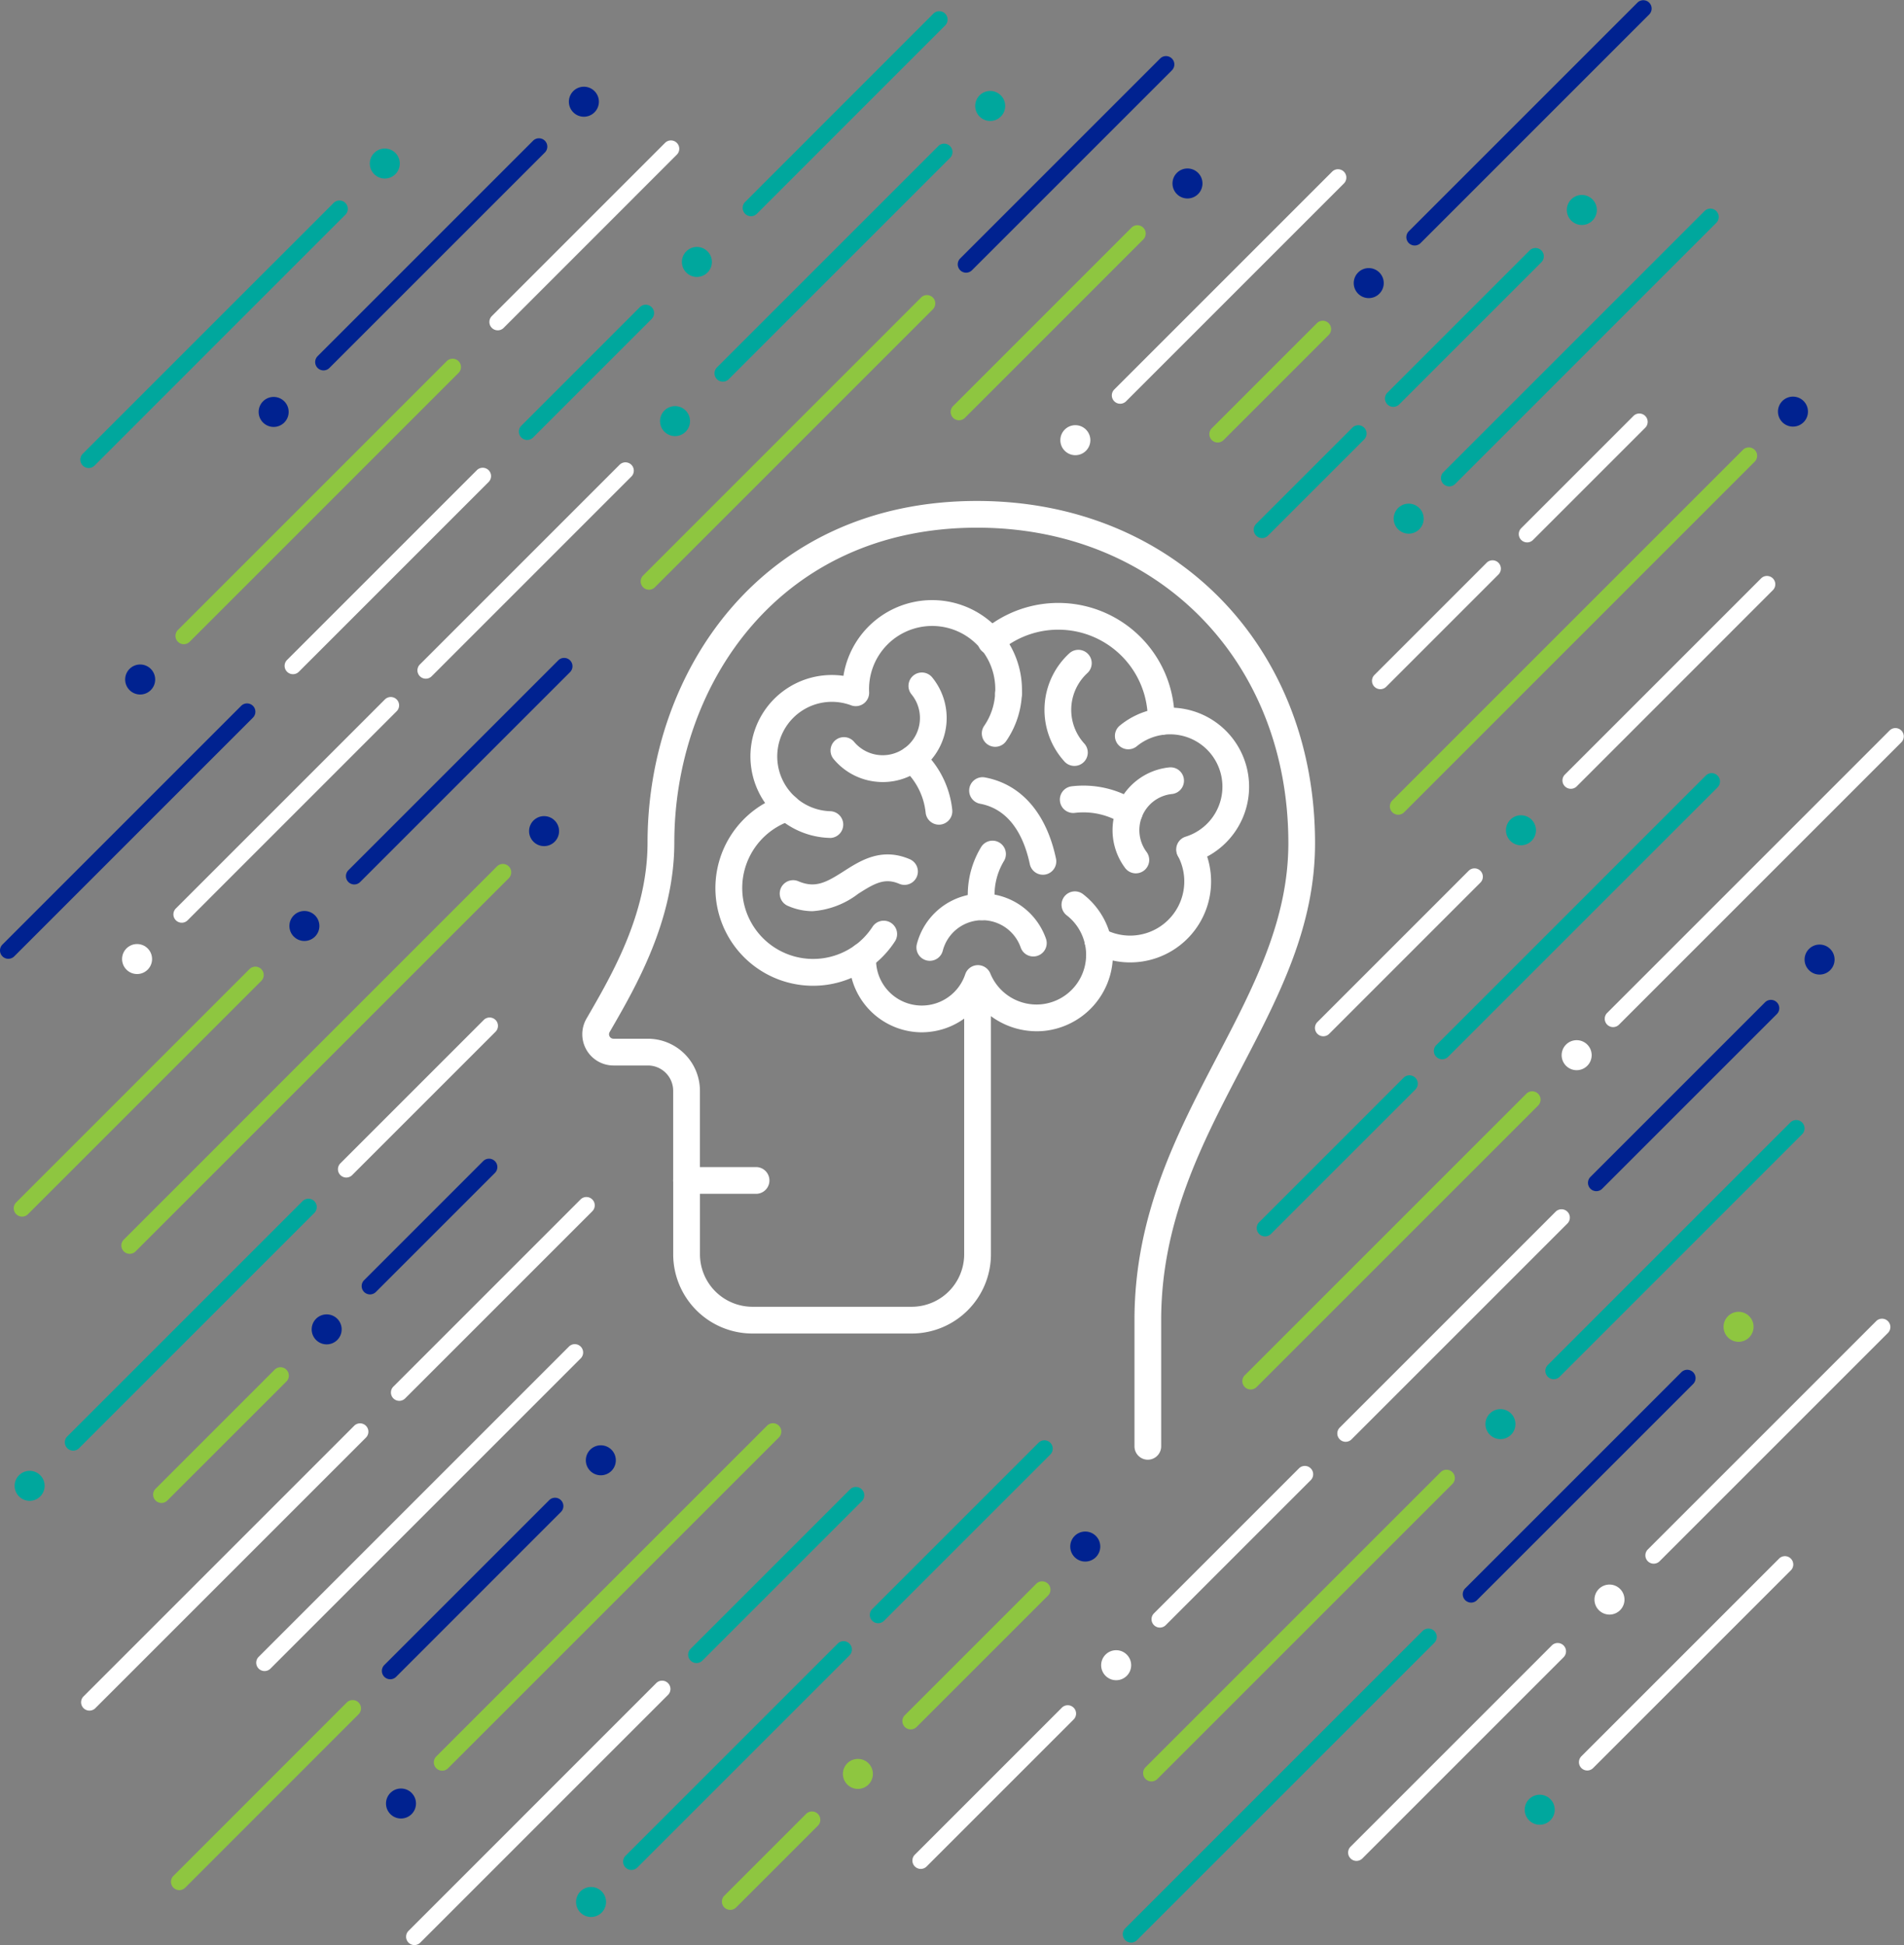 <svg xmlns="http://www.w3.org/2000/svg" width="184.018" height="188" viewBox="0 0 184.018 188">
  <rect x="0" y="0" width="184.018" height="188" fill="#808080" stroke="none"/>
  <g id="Icone_refletir" transform="translate(-47.418 -39.822)">
    <g id="BG" transform="translate(47.418 39.822)">
      <g id="Group_433" data-name="Group 433" transform="translate(14.8 132.125)">
        <path id="Path_591" data-name="Path 591" d="M84.957,380.9a.806.806,0,0,1-.57-1.375l11.527-11.527a.806.806,0,0,1,1.139,1.139L85.527,380.66A.8.8,0,0,1,84.957,380.9Z" transform="translate(-84.151 -367.757)" fill="#8ec640"/>
      </g>
      <g id="Group_434" data-name="Group 434" transform="translate(34.953 111.972)">
        <path id="Path_592" data-name="Path 592" d="M134.978,330.876a.806.806,0,0,1-.57-1.375l11.527-11.527a.806.806,0,0,1,1.139,1.139L135.548,330.64A.8.8,0,0,1,134.978,330.876Z" transform="translate(-134.172 -317.737)" fill="#002290"/>
      </g>
      <g id="Group_435" data-name="Group 435" transform="translate(1.33 93.432)">
        <path id="Path_593" data-name="Path 593" d="M51.524,295.881a.806.806,0,0,1-.57-1.376L73.5,271.958A.806.806,0,0,1,74.64,273.1L52.094,295.645A.8.8,0,0,1,51.524,295.881Z" transform="translate(-50.718 -271.722)" fill="#8ec640"/>
      </g>
      <g id="Group_436" data-name="Group 436" transform="translate(6.265 115.885)">
        <path id="Path_594" data-name="Path 594" d="M63.775,351.777a.806.806,0,0,1-.57-1.375L85.92,327.687a.806.806,0,1,1,1.139,1.139L64.345,351.541A.8.8,0,0,1,63.775,351.777Z" transform="translate(-62.969 -327.451)" fill="#00a79d"/>
      </g>
      <g id="Group_437" data-name="Group 437" transform="translate(32.663 98.324)">
        <path id="Path_595" data-name="Path 595" d="M129.294,299.353a.806.806,0,0,1-.57-1.376L142.6,284.1a.806.806,0,0,1,1.139,1.139l-13.879,13.879A.8.8,0,0,1,129.294,299.353Z" transform="translate(-128.488 -283.862)" fill="#fff"/>
      </g>
      <g id="Group_438" data-name="Group 438" transform="translate(11.707 83.506)">
        <path id="Path_596" data-name="Path 596" d="M113.374,247.086a.806.806,0,0,1,.57,1.375L77.852,284.554a.806.806,0,0,1-1.139-1.139L112.8,247.322A.8.8,0,0,1,113.374,247.086Z" transform="translate(-76.476 -247.086)" fill="#8ec640"/>
      </g>
      <g id="Group_439" data-name="Group 439" transform="translate(16.76 67.348)">
        <path id="Path_597" data-name="Path 597" d="M89.823,228.816a.806.806,0,0,1-.57-1.376l20.224-20.224a.806.806,0,0,1,1.139,1.139L90.393,228.58A.8.8,0,0,1,89.823,228.816Z" transform="translate(-89.017 -206.98)" fill="#fff"/>
      </g>
      <g id="Group_440" data-name="Group 440" transform="translate(151.009 55.647)">
        <path id="Path_598" data-name="Path 598" d="M423.029,198.532a.806.806,0,0,1-.57-1.376l18.981-18.981a.806.806,0,0,1,1.139,1.139L423.6,198.3A.8.8,0,0,1,423.029,198.532Z" transform="translate(-422.223 -177.939)" fill="#fff"/>
      </g>
      <g id="Group_441" data-name="Group 441" transform="translate(30.122 127.04)">
        <circle id="Ellipse_33" data-name="Ellipse 33" cx="1.45" cy="1.45" r="1.45" fill="#002290"/>
      </g>
      <g id="Group_442" data-name="Group 442" transform="translate(12.096 64.226)">
        <circle id="Ellipse_34" data-name="Ellipse 34" cx="1.451" cy="1.451" r="1.451" fill="#002290"/>
      </g>
      <g id="Group_443" data-name="Group 443" transform="translate(27.969 88.05)">
        <circle id="Ellipse_35" data-name="Ellipse 35" cx="1.45" cy="1.45" r="1.45" fill="#002290"/>
      </g>
      <g id="Group_444" data-name="Group 444" transform="translate(1.414 142.162)">
        <circle id="Ellipse_36" data-name="Ellipse 36" cx="1.45" cy="1.45" r="1.45" fill="#00a79d"/>
      </g>
      <g id="Group_445" data-name="Group 445" transform="translate(51.134 78.882)">
        <circle id="Ellipse_37" data-name="Ellipse 37" cx="1.45" cy="1.45" r="1.45" fill="#002290"/>
      </g>
      <g id="Group_446" data-name="Group 446" transform="translate(41.929 137.538)">
        <path id="Path_599" data-name="Path 599" d="M152.291,414.8a.806.806,0,0,1-.57-1.376l31.995-31.994a.806.806,0,0,1,1.139,1.139l-31.995,31.994A.8.8,0,0,1,152.291,414.8Z" transform="translate(-151.485 -381.193)" fill="#8ec640"/>
      </g>
      <g id="Group_447" data-name="Group 447" transform="translate(37.305 172.868)">
        <circle id="Ellipse_38" data-name="Ellipse 38" cx="1.45" cy="1.45" r="1.45" transform="translate(0)" fill="#002290"/>
      </g>
      <g id="Group_448" data-name="Group 448" transform="translate(35.74 14.358)">
        <circle id="Ellipse_39" data-name="Ellipse 39" cx="1.45" cy="1.45" r="1.45" transform="translate(0)" fill="#00a79d"/>
      </g>
      <g id="Group_449" data-name="Group 449" transform="translate(11.798 91.245)">
        <circle id="Ellipse_40" data-name="Ellipse 40" cx="1.45" cy="1.45" r="1.45" fill="#fff"/>
      </g>
      <g id="Group_450" data-name="Group 450" transform="translate(47.298 13.552)">
        <path id="Path_600" data-name="Path 600" d="M165.617,91.832a.806.806,0,0,1-.57-1.375L181.81,73.693a.806.806,0,0,1,1.139,1.139L166.187,91.6A.8.8,0,0,1,165.617,91.832Z" transform="translate(-164.811 -73.457)" fill="#fff"/>
      </g>
      <g id="Group_451" data-name="Group 451" transform="translate(145.548 78.799)">
        <circle id="Ellipse_41" data-name="Ellipse 41" cx="1.451" cy="1.451" r="1.451" fill="#00a79d"/>
      </g>
      <g id="Group_452" data-name="Group 452" transform="translate(33.434 63.568)">
        <path id="Path_601" data-name="Path 601" d="M131.208,219.517a.806.806,0,0,1-.57-1.376l20.306-20.306a.806.806,0,0,1,1.139,1.139l-20.306,20.306A.8.8,0,0,1,131.208,219.517Z" transform="translate(-130.402 -197.599)" fill="#002290"/>
      </g>
      <g id="Group_453" data-name="Group 453" transform="translate(134.328 43.226)">
        <path id="Path_602" data-name="Path 602" d="M381.628,182.628a.806.806,0,0,1-.57-1.376l33.907-33.908a.806.806,0,0,1,1.139,1.139L382.2,182.392A.8.8,0,0,1,381.628,182.628Z" transform="translate(-380.822 -147.109)" fill="#8ec640"/>
      </g>
      <g id="Group_454" data-name="Group 454" transform="translate(87.214 152.821)">
        <path id="Path_603" data-name="Path 603" d="M264.689,433.459a.805.805,0,0,1-.57-1.375l12.723-12.723a.806.806,0,0,1,1.139,1.139l-12.723,12.723A.8.8,0,0,1,264.689,433.459Z" transform="translate(-263.883 -419.125)" fill="#8ec640"/>
      </g>
      <g id="Group_455" data-name="Group 455" transform="translate(120.069 105.459)">
        <path id="Path_604" data-name="Path 604" d="M346.237,330.413a.806.806,0,0,1-.57-1.375L372.9,301.808a.806.806,0,0,1,1.139,1.139l-27.229,27.229A.8.8,0,0,1,346.237,330.413Z" transform="translate(-345.431 -301.572)" fill="#8ec640"/>
      </g>
      <g id="Group_456" data-name="Group 456" transform="translate(153.475 96.622)">
        <path id="Path_605" data-name="Path 605" d="M429.149,298.148a.806.806,0,0,1-.57-1.375l16.9-16.9a.806.806,0,0,1,1.139,1.139l-16.9,16.9A.8.8,0,0,1,429.149,298.148Z" transform="translate(-428.343 -279.639)" fill="#002290"/>
      </g>
      <g id="Group_457" data-name="Group 457" transform="translate(149.356 108.235)">
        <path id="Path_606" data-name="Path 606" d="M418.926,333.535a.806.806,0,0,1-.57-1.375l23.461-23.46a.806.806,0,0,1,1.139,1.139L419.5,333.3A.8.8,0,0,1,418.926,333.535Z" transform="translate(-418.12 -308.463)" fill="#00a79d"/>
      </g>
      <g id="Group_458" data-name="Group 458" transform="translate(159.022 127.436)">
        <path id="Path_607" data-name="Path 607" d="M442.918,379.82a.806.806,0,0,1-.57-1.375l22.089-22.089a.806.806,0,0,1,1.139,1.139l-22.089,22.089A.8.8,0,0,1,442.918,379.82Z" transform="translate(-442.112 -356.119)" fill="#fff"/>
      </g>
      <g id="Group_459" data-name="Group 459" transform="translate(155.096 70.351)">
        <path id="Path_608" data-name="Path 608" d="M433.173,243.356a.806.806,0,0,1-.57-1.376l27.311-27.311a.806.806,0,0,1,1.139,1.139L433.743,243.12A.8.8,0,0,1,433.173,243.356Z" transform="translate(-432.367 -214.433)" fill="#fff"/>
      </g>
      <g id="Group_460" data-name="Group 460" transform="translate(146.788 39.947)">
        <path id="Path_609" data-name="Path 609" d="M412.553,151.449a.806.806,0,0,1-.57-1.376l10.867-10.867a.806.806,0,0,1,1.139,1.139l-10.867,10.867A.8.8,0,0,1,412.553,151.449Z" transform="translate(-411.747 -138.97)" fill="#fff"/>
      </g>
      <g id="Group_461" data-name="Group 461" transform="translate(132.601 54.134)">
        <path id="Path_610" data-name="Path 610" d="M377.341,186.662a.806.806,0,0,1-.57-1.376l10.867-10.867a.806.806,0,0,1,1.139,1.139L377.91,186.426A.8.8,0,0,1,377.341,186.662Z" transform="translate(-376.535 -174.183)" fill="#fff"/>
      </g>
      <g id="Group_462" data-name="Group 462" transform="translate(152.602 150.364)">
        <path id="Path_611" data-name="Path 611" d="M426.983,433.79a.806.806,0,0,1-.57-1.375l19.151-19.151A.806.806,0,0,1,446.7,414.4l-19.151,19.151A.805.805,0,0,1,426.983,433.79Z" transform="translate(-426.177 -413.027)" fill="#fff"/>
      </g>
      <g id="Group_463" data-name="Group 463" transform="translate(108.514 157.387)">
        <path id="Path_612" data-name="Path 612" d="M317.557,460.827a.806.806,0,0,1-.57-1.375l28.758-28.758a.806.806,0,0,1,1.139,1.139l-28.758,28.758A.8.8,0,0,1,317.557,460.827Z" transform="translate(-316.751 -430.457)" fill="#00a79d"/>
      </g>
      <g id="Group_464" data-name="Group 464" transform="translate(111.292 141.666)">
        <path id="Path_613" data-name="Path 613" d="M324.452,407.086a.806.806,0,0,1-.57-1.375l14.035-14.035a.806.806,0,0,1,1.139,1.139L325.022,406.85A.8.8,0,0,1,324.452,407.086Z" transform="translate(-323.646 -391.439)" fill="#fff"/>
      </g>
      <g id="Group_465" data-name="Group 465" transform="translate(129.249 116.86)">
        <path id="Path_614" data-name="Path 614" d="M369.022,352.365a.806.806,0,0,1-.57-1.376l20.885-20.884a.806.806,0,0,1,1.139,1.139l-20.885,20.884A.8.8,0,0,1,369.022,352.365Z" transform="translate(-368.216 -329.869)" fill="#fff"/>
      </g>
      <g id="Group_466" data-name="Group 466" transform="translate(103.437 148.03)">
        <circle id="Ellipse_42" data-name="Ellipse 42" cx="1.451" cy="1.451" r="1.451" fill="#002290"/>
      </g>
      <g id="Group_467" data-name="Group 467" transform="translate(174.409 91.296)">
        <circle id="Ellipse_43" data-name="Ellipse 43" cx="1.45" cy="1.45" r="1.45" fill="#002290"/>
      </g>
      <g id="Group_468" data-name="Group 468" transform="translate(150.93 100.537)">
        <circle id="Ellipse_44" data-name="Ellipse 44" cx="1.451" cy="1.451" r="1.451" fill="#fff"/>
      </g>
      <g id="Group_469" data-name="Group 469" transform="translate(143.565 136.198)">
        <circle id="Ellipse_45" data-name="Ellipse 45" cx="1.45" cy="1.45" r="1.45" fill="#00a79d"/>
      </g>
      <g id="Group_470" data-name="Group 470" transform="translate(139.266 20.143)">
        <path id="Path_615" data-name="Path 615" d="M393.883,116.686a.806.806,0,0,1-.57-1.376L418.57,90.054a.806.806,0,0,1,1.139,1.139L394.453,116.45A.8.8,0,0,1,393.883,116.686Z" transform="translate(-393.077 -89.818)" fill="#00a79d"/>
      </g>
      <g id="Group_471" data-name="Group 471" transform="translate(134.696 48.68)">
        <circle id="Ellipse_46" data-name="Ellipse 46" cx="1.451" cy="1.451" r="1.451" fill="#00a79d"/>
      </g>
      <g id="Group_472" data-name="Group 472" transform="translate(166.578 126.791)">
        <circle id="Ellipse_47" data-name="Ellipse 47" cx="1.451" cy="1.451" r="1.451" fill="#8ec640"/>
      </g>
      <g id="Group_473" data-name="Group 473" transform="translate(154.102 153.155)">
        <circle id="Ellipse_48" data-name="Ellipse 48" cx="1.451" cy="1.451" r="1.451" fill="#fff"/>
      </g>
      <g id="Group_474" data-name="Group 474" transform="translate(88.187 164.834)">
        <path id="Path_616" data-name="Path 616" d="M267.1,464.746a.806.806,0,0,1-.57-1.376l14.192-14.193a.806.806,0,1,1,1.139,1.14l-14.192,14.192A.8.8,0,0,1,267.1,464.746Z" transform="translate(-266.298 -448.941)" fill="#fff"/>
      </g>
      <g id="Group_475" data-name="Group 475" transform="translate(106.424 159.499)">
        <circle id="Ellipse_49" data-name="Ellipse 49" cx="1.451" cy="1.451" r="1.451" fill="#fff"/>
      </g>
      <g id="Group_476" data-name="Group 476" transform="translate(7.839 137.559)">
        <path id="Path_617" data-name="Path 617" d="M67.681,409.025a.805.805,0,0,1-.57-1.375l26.168-26.168a.806.806,0,0,1,1.139,1.14L68.251,408.789A.8.8,0,0,1,67.681,409.025Z" transform="translate(-66.875 -381.246)" fill="#fff"/>
      </g>
      <g id="Group_477" data-name="Group 477" transform="translate(37.782 115.675)">
        <path id="Path_618" data-name="Path 618" d="M142,346.65a.806.806,0,0,1-.57-1.375l18.11-18.11a.806.806,0,0,1,1.139,1.139l-18.11,18.11A.8.8,0,0,1,142,346.65Z" transform="translate(-141.194 -326.928)" fill="#fff"/>
      </g>
      <g id="Group_478" data-name="Group 478" transform="translate(147.36 173.467)">
        <circle id="Ellipse_50" data-name="Ellipse 50" cx="1.451" cy="1.451" r="1.451" fill="#00a79d"/>
      </g>
      <g id="Group_479" data-name="Group 479" transform="translate(16.524 164.341)">
        <path id="Path_619" data-name="Path 619" d="M89.237,466.067a.806.806,0,0,1-.57-1.375L105.4,447.955a.806.806,0,1,1,1.139,1.139L89.807,465.831A.8.8,0,0,1,89.237,466.067Z" transform="translate(-88.431 -447.719)" fill="#8ec640"/>
      </g>
      <g id="Group_480" data-name="Group 480" transform="translate(56.619 139.694)">
        <circle id="Ellipse_51" data-name="Ellipse 51" cx="1.45" cy="1.45" r="1.45" fill="#002290"/>
      </g>
      <g id="Group_481" data-name="Group 481" transform="translate(36.907 144.741)">
        <path id="Path_620" data-name="Path 620" d="M139.827,416.636a.806.806,0,0,1-.57-1.375l15.954-15.954a.806.806,0,0,1,1.139,1.139L140.4,416.4A.8.8,0,0,1,139.827,416.636Z" transform="translate(-139.021 -399.07)" fill="#002290"/>
      </g>
      <g id="Group_482" data-name="Group 482" transform="translate(81.463 170.005)">
        <circle id="Ellipse_52" data-name="Ellipse 52" cx="1.451" cy="1.451" r="1.451" fill="#8ec640"/>
      </g>
      <g id="Group_483" data-name="Group 483" transform="translate(69.769 175.064)">
        <path id="Path_621" data-name="Path 621" d="M221.392,483.868a.806.806,0,0,1-.57-1.375l7.924-7.924a.806.806,0,0,1,1.139,1.139l-7.924,7.924A.8.8,0,0,1,221.392,483.868Z" transform="translate(-220.586 -474.332)" fill="#8ec640"/>
      </g>
      <g id="Group_484" data-name="Group 484" transform="translate(171.837 38.335)">
        <circle id="Ellipse_53" data-name="Ellipse 53" cx="1.45" cy="1.45" r="1.45" fill="#002290"/>
      </g>
      <g id="Group_485" data-name="Group 485" transform="translate(141.373 132.375)">
        <path id="Path_622" data-name="Path 622" d="M399.114,390.9a.806.806,0,0,1-.57-1.376l20.911-20.911a.806.806,0,0,1,1.139,1.139l-20.911,20.911A.8.8,0,0,1,399.114,390.9Z" transform="translate(-398.308 -368.377)" fill="#002290"/>
      </g>
      <g id="Group_486" data-name="Group 486" transform="translate(110.481 142.032)">
        <path id="Path_623" data-name="Path 623" d="M322.44,422.5a.806.806,0,0,1-.57-1.376l28.538-28.538a.806.806,0,0,1,1.139,1.139L323.01,422.261A.8.8,0,0,1,322.44,422.5Z" transform="translate(-321.634 -392.347)" fill="#8ec640"/>
      </g>
      <g id="Group_487" data-name="Group 487" transform="translate(60.222 158.606)">
        <path id="Path_624" data-name="Path 624" d="M197.695,455.618a.806.806,0,0,1-.57-1.376l20.522-20.522a.806.806,0,0,1,1.139,1.139l-20.522,20.522A.8.8,0,0,1,197.695,455.618Z" transform="translate(-196.889 -433.484)" fill="#00a79d"/>
      </g>
      <g id="Group_488" data-name="Group 488" transform="translate(84.066 139.193)">
        <path id="Path_625" data-name="Path 625" d="M256.878,403a.806.806,0,0,1-.57-1.375l16.09-16.09a.806.806,0,0,1,1.139,1.139l-16.09,16.09A.8.8,0,0,1,256.878,403Z" transform="translate(-256.072 -385.301)" fill="#00a79d"/>
      </g>
      <g id="Group_489" data-name="Group 489" transform="translate(55.674 182.386)">
        <circle id="Ellipse_54" data-name="Ellipse 54" cx="1.45" cy="1.45" r="1.45" fill="#00a79d"/>
      </g>
      <g id="Group_490" data-name="Group 490" transform="translate(138.578 74.705)">
        <path id="Path_626" data-name="Path 626" d="M392.176,252.92a.806.806,0,0,1-.57-1.375l26.066-26.067a.806.806,0,0,1,1.139,1.139l-26.066,26.067A.8.8,0,0,1,392.176,252.92Z" transform="translate(-391.37 -225.241)" fill="#00a79d"/>
      </g>
      <g id="Group_491" data-name="Group 491" transform="translate(121.458 103.912)">
        <path id="Path_627" data-name="Path 627" d="M349.685,313.325a.806.806,0,0,1-.57-1.375l13.979-13.98a.806.806,0,0,1,1.139,1.139l-13.979,13.98A.8.8,0,0,1,349.685,313.325Z" transform="translate(-348.879 -297.733)" fill="#00a79d"/>
      </g>
      <g id="Group_492" data-name="Group 492" transform="translate(61.921 28.504)">
        <path id="Path_628" data-name="Path 628" d="M201.912,139.064a.806.806,0,0,1-.57-1.376L228.226,110.8a.806.806,0,0,1,1.139,1.139l-26.884,26.884A.8.8,0,0,1,201.912,139.064Z" transform="translate(-201.106 -110.568)" fill="#8ec640"/>
      </g>
      <g id="Group_493" data-name="Group 493" transform="translate(16.958 34.649)">
        <path id="Path_629" data-name="Path 629" d="M90.314,153.438a.806.806,0,0,1-.57-1.375l26.005-26.005a.806.806,0,0,1,1.139,1.139L90.884,153.2A.8.8,0,0,1,90.314,153.438Z" transform="translate(-89.508 -125.821)" fill="#8ec640"/>
      </g>
      <g id="Group_494" data-name="Group 494" transform="translate(69.055 13.864)">
        <path id="Path_630" data-name="Path 630" d="M219.62,97.257a.806.806,0,0,1-.57-1.375l21.412-21.412a.806.806,0,0,1,1.139,1.139L220.19,97.021A.8.8,0,0,1,219.62,97.257Z" transform="translate(-218.814 -74.233)" fill="#00a79d"/>
      </g>
      <g id="Group_495" data-name="Group 495" transform="translate(107.455 16.334)">
        <path id="Path_631" data-name="Path 631" d="M314.928,103.051a.806.806,0,0,1-.57-1.375L335.435,80.6a.806.806,0,0,1,1.139,1.139L315.5,102.815A.8.8,0,0,1,314.928,103.051Z" transform="translate(-314.122 -80.362)" fill="#fff"/>
      </g>
      <g id="Group_496" data-name="Group 496" transform="translate(116.882 30.977)">
        <path id="Path_632" data-name="Path 632" d="M338.327,128.5a.806.806,0,0,1-.57-1.376l10.179-10.178a.806.806,0,0,1,1.139,1.139L338.9,128.261A.8.8,0,0,1,338.327,128.5Z" transform="translate(-337.521 -116.707)" fill="#8ec640"/>
      </g>
      <g id="Group_497" data-name="Group 497" transform="translate(135.92 0)">
        <path id="Path_633" data-name="Path 633" d="M385.578,63.551a.806.806,0,0,1-.57-1.375l22.118-22.118a.806.806,0,0,1,1.139,1.139L386.148,63.315A.8.8,0,0,1,385.578,63.551Z" transform="translate(-384.772 -39.822)" fill="#002290"/>
      </g>
      <g id="Group_498" data-name="Group 498" transform="translate(130.835 25.912)">
        <circle id="Ellipse_55" data-name="Ellipse 55" cx="1.451" cy="1.451" r="1.451" fill="#002290"/>
      </g>
      <g id="Group_499" data-name="Group 499" transform="translate(113.318 16.284)">
        <circle id="Ellipse_56" data-name="Ellipse 56" cx="1.45" cy="1.45" r="1.45" fill="#002290"/>
      </g>
      <g id="Group_500" data-name="Group 500" transform="translate(63.79 39.253)">
        <circle id="Ellipse_57" data-name="Ellipse 57" cx="1.45" cy="1.45" r="1.45" fill="#00a79d"/>
      </g>
      <g id="Group_501" data-name="Group 501" transform="translate(94.251 8.792)">
        <circle id="Ellipse_58" data-name="Ellipse 58" cx="1.45" cy="1.45" r="1.45" fill="#00a79d"/>
      </g>
      <g id="Group_502" data-name="Group 502" transform="translate(102.48 41.095)">
        <circle id="Ellipse_59" data-name="Ellipse 59" cx="1.451" cy="1.451" r="1.451" fill="#fff"/>
      </g>
      <g id="Group_503" data-name="Group 503" transform="translate(71.777 1.066)">
        <path id="Path_634" data-name="Path 634" d="M226.376,62.3a.806.806,0,0,1-.57-1.375L244.023,42.7a.806.806,0,0,1,1.139,1.139L226.946,62.061A.8.8,0,0,1,226.376,62.3Z" transform="translate(-225.57 -42.468)" fill="#00a79d"/>
      </g>
      <g id="Group_504" data-name="Group 504" transform="translate(65.903 23.868)">
        <circle id="Ellipse_60" data-name="Ellipse 60" cx="1.45" cy="1.45" r="1.45" fill="#00a79d"/>
      </g>
      <g id="Group_505" data-name="Group 505" transform="translate(91.881 21.749)">
        <path id="Path_635" data-name="Path 635" d="M276.273,112.676a.806.806,0,0,1-.57-1.376l17.261-17.261a.806.806,0,0,1,1.139,1.139L276.843,112.44A.8.8,0,0,1,276.273,112.676Z" transform="translate(-275.467 -93.803)" fill="#8ec640"/>
      </g>
      <g id="Group_506" data-name="Group 506" transform="translate(0 67.967)">
        <path id="Path_636" data-name="Path 636" d="M48.224,233.222a.806.806,0,0,1-.57-1.376l23.093-23.093a.806.806,0,0,1,1.139,1.139L48.794,232.986A.8.8,0,0,1,48.224,233.222Z" transform="translate(-47.418 -208.517)" fill="#002290"/>
      </g>
      <g id="Group_507" data-name="Group 507" transform="translate(24.997 38.364)">
        <circle id="Ellipse_61" data-name="Ellipse 61" cx="1.451" cy="1.451" r="1.451" fill="#002290"/>
      </g>
      <g id="Group_508" data-name="Group 508" transform="translate(54.98 8.381)">
        <circle id="Ellipse_62" data-name="Ellipse 62" cx="1.451" cy="1.451" r="1.451" fill="#002290"/>
      </g>
      <g id="Group_509" data-name="Group 509" transform="translate(30.462 13.344)">
        <path id="Path_637" data-name="Path 637" d="M123.831,95.4a.806.806,0,0,1-.57-1.376l20.845-20.845a.806.806,0,0,1,1.139,1.139L124.4,95.163A.8.8,0,0,1,123.831,95.4Z" transform="translate(-123.025 -72.943)" fill="#002290"/>
      </g>
      <g id="Group_510" data-name="Group 510" transform="translate(50.148 29.431)">
        <path id="Path_638" data-name="Path 638" d="M172.692,125.964a.806.806,0,0,1-.57-1.375L183.6,113.107a.806.806,0,0,1,1.139,1.139l-11.481,11.481A.8.8,0,0,1,172.692,125.964Z" transform="translate(-171.886 -112.871)" fill="#00a79d"/>
      </g>
      <g id="Group_511" data-name="Group 511" transform="translate(121.171 41.078)">
        <path id="Path_639" data-name="Path 639" d="M348.971,152.708a.806.806,0,0,1-.57-1.376l9.318-9.317a.806.806,0,0,1,1.139,1.139l-9.318,9.317A.8.8,0,0,1,348.971,152.708Z" transform="translate(-348.165 -141.779)" fill="#00a79d"/>
      </g>
      <g id="Group_512" data-name="Group 512" transform="translate(151.431 18.845)">
        <circle id="Ellipse_63" data-name="Ellipse 63" cx="1.451" cy="1.451" r="1.451" fill="#00a79d"/>
      </g>
      <g id="Group_513" data-name="Group 513" transform="translate(133.854 23.994)">
        <path id="Path_640" data-name="Path 640" d="M380.45,114.707a.806.806,0,0,1-.57-1.375L393.6,99.612a.806.806,0,1,1,1.139,1.139L381.02,114.471A.805.805,0,0,1,380.45,114.707Z" transform="translate(-379.644 -99.376)" fill="#00a79d"/>
      </g>
      <g id="Group_514" data-name="Group 514" transform="translate(27.508 45.19)">
        <path id="Path_641" data-name="Path 641" d="M116.5,171.958a.806.806,0,0,1-.57-1.376l18.363-18.363a.806.806,0,0,1,1.139,1.139L117.07,171.722A.8.8,0,0,1,116.5,171.958Z" transform="translate(-115.694 -151.984)" fill="#fff"/>
      </g>
      <g id="Group_515" data-name="Group 515" transform="translate(66.508 143.701)">
        <path id="Path_642" data-name="Path 642" d="M213.3,413.528a.805.805,0,0,1-.57-1.375l15.429-15.429a.806.806,0,0,1,1.139,1.139l-15.429,15.429A.8.8,0,0,1,213.3,413.528Z" transform="translate(-212.491 -396.488)" fill="#00a79d"/>
      </g>
      <g id="Group_516" data-name="Group 516" transform="translate(24.763 129.896)">
        <path id="Path_643" data-name="Path 643" d="M109.687,393.843a.806.806,0,0,1-.57-1.375l30.007-30.007a.806.806,0,0,1,1.139,1.139l-30.007,30.007A.8.8,0,0,1,109.687,393.843Z" transform="translate(-108.881 -362.224)" fill="#fff"/>
      </g>
      <g id="Group_517" data-name="Group 517" transform="translate(39.248 162.427)">
        <path id="Path_644" data-name="Path 644" d="M145.639,468.541a.806.806,0,0,1-.57-1.375L169.03,443.2a.806.806,0,0,1,1.139,1.139L146.209,468.3A.8.8,0,0,1,145.639,468.541Z" transform="translate(-144.833 -442.968)" fill="#fff"/>
      </g>
      <g id="Group_518" data-name="Group 518" transform="translate(127.089 83.91)">
        <path id="Path_645" data-name="Path 645" d="M363.661,264.337a.806.806,0,0,1-.57-1.376l14.637-14.638a.806.806,0,0,1,1.139,1.139L364.231,264.1A.8.8,0,0,1,363.661,264.337Z" transform="translate(-362.855 -248.087)" fill="#fff"/>
      </g>
      <g id="Group_519" data-name="Group 519" transform="translate(7.764 19.342)">
        <path id="Path_646" data-name="Path 646" d="M67.495,113.721a.806.806,0,0,1-.57-1.376L91.206,88.065A.806.806,0,0,1,92.345,89.2L68.065,113.485A.8.8,0,0,1,67.495,113.721Z" transform="translate(-66.689 -87.829)" fill="#00a79d"/>
      </g>
      <g id="Group_520" data-name="Group 520" transform="translate(130.294 158.783)">
        <path id="Path_647" data-name="Path 647" d="M371.614,455.006a.806.806,0,0,1-.57-1.376l19.47-19.47a.806.806,0,0,1,1.139,1.139l-19.47,19.471A.8.8,0,0,1,371.614,455.006Z" transform="translate(-370.808 -433.924)" fill="#fff"/>
      </g>
      <g id="Group_521" data-name="Group 521" transform="translate(92.564 5.399)">
        <path id="Path_648" data-name="Path 648" d="M277.969,74.18a.806.806,0,0,1-.57-1.375l19.345-19.345a.806.806,0,0,1,1.139,1.139L278.539,73.943A.8.8,0,0,1,277.969,74.18Z" transform="translate(-277.163 -53.223)" fill="#002290"/>
      </g>
      <g id="Group_522" data-name="Group 522" transform="translate(40.345 44.665)">
        <path id="Path_649" data-name="Path 649" d="M148.36,171.615a.806.806,0,0,1-.57-1.376l19.322-19.322a.806.806,0,0,1,1.139,1.139L148.93,171.379A.8.8,0,0,1,148.36,171.615Z" transform="translate(-147.554 -150.681)" fill="#fff"/>
      </g>
    </g>
    <g id="ICON" transform="translate(103.701 88.242)">
      <g id="Group_561" data-name="Group 561">
        <g id="Group_524" data-name="Group 524" transform="translate(8.783 45.795)">
          <g id="Group_523" data-name="Group 523">
            <path id="Path_650" data-name="Path 650" d="M231.964,308.341h-15.4a7.663,7.663,0,0,1-7.654-7.655v-7.14a1.293,1.293,0,1,1,2.586,0v7.14a5.074,5.074,0,0,0,5.068,5.068h15.4a5.074,5.074,0,0,0,5.068-5.068V274.958a1.293,1.293,0,1,1,2.586,0v25.728A7.662,7.662,0,0,1,231.964,308.341Z" transform="translate(-208.912 -273.665)" fill="#fff"/>
          </g>
        </g>
        <g id="Group_526" data-name="Group 526">
          <g id="Group_525" data-name="Group 525">
            <path id="Path_651" data-name="Path 651" d="M241.767,252.668a1.293,1.293,0,0,1-1.293-1.292v-12.2c0-10.153,4.077-17.964,8.019-25.517,3.525-6.753,6.853-13.131,6.853-20.591,0-17.664-12.653-30.484-30.087-30.484C206.053,162.587,196,177.9,196,193.024c0,7.506-3.708,13.914-6.161,18.155l-.089.153a.431.431,0,0,0,.371.647h3.328a5.033,5.033,0,0,1,5.027,5.027v7.378H203.9a1.293,1.293,0,0,1,0,2.586h-6.717a1.294,1.294,0,0,1-1.293-1.293v-8.671a2.444,2.444,0,0,0-2.441-2.441h-3.328a3.018,3.018,0,0,1-2.61-4.527l.089-.154c2.453-4.241,5.813-10.048,5.813-16.86,0-16.411,10.936-33.023,31.84-33.023,18.931,0,32.673,13.908,32.673,33.07,0,8.095-3.471,14.746-7.147,21.787-3.8,7.278-7.725,14.8-7.725,24.321v12.2A1.293,1.293,0,0,1,241.767,252.668Z" transform="translate(-187.112 -160.001)" fill="#fff"/>
          </g>
        </g>
        <g id="Group_528" data-name="Group 528" transform="translate(12.884 9.589)">
          <g id="Group_527" data-name="Group 527">
            <path id="Path_652" data-name="Path 652" d="M239.015,225.569a7.038,7.038,0,0,1-6.79-5.263,9.44,9.44,0,0,1-8.355-16.9,7.865,7.865,0,0,1,7.569-12.292,8.681,8.681,0,0,1,17.209.473,8.989,8.989,0,0,1,.039,1.285,1.293,1.293,0,1,1-2.584-.11,6.1,6.1,0,1,0-12.181-.06,1.294,1.294,0,0,1-1.75,1.259,5.28,5.28,0,0,0-5.311,8.933,1.292,1.292,0,0,1-.453,2.206,6.854,6.854,0,1,0,6.138,12.064,1.293,1.293,0,0,1,2.054,1.122,4.23,4.23,0,0,0,.011.717,4.425,4.425,0,0,0,8.6.954,1.293,1.293,0,0,1,2.423-.076,4.827,4.827,0,0,0,4.956,2.977,4.807,4.807,0,0,0,4.277-5.287,5.1,5.1,0,0,0-.093-.56,1.293,1.293,0,0,1,1.879-1.42,5.237,5.237,0,0,0,7.131-7.035,1.293,1.293,0,0,1,2.292-1.2,7.823,7.823,0,0,1-8.615,11.273,7.4,7.4,0,0,1-6.6,6.8,7.446,7.446,0,0,1-6.355-2.519,7.015,7.015,0,0,1-4.755,2.616A7.24,7.24,0,0,1,239.015,225.569Z" transform="translate(-219.089 -183.8)" fill="#fff"/>
          </g>
        </g>
        <g id="Group_535" data-name="Group 535" transform="translate(25.806 17.315)">
          <g id="Group_530" data-name="Group 530" transform="translate(12.803)">
            <g id="Group_529" data-name="Group 529">
              <path id="Path_653" data-name="Path 653" d="M284.233,209.424a1.293,1.293,0,0,1-1.066-2.025,6.069,6.069,0,0,0,1.063-3.185,1.294,1.294,0,0,1,1.291-1.239h.055a1.294,1.294,0,0,1,1.238,1.346,8.669,8.669,0,0,1-1.514,4.54A1.292,1.292,0,0,1,284.233,209.424Z" transform="translate(-282.941 -202.976)" fill="#fff"/>
            </g>
          </g>
          <g id="Group_532" data-name="Group 532" transform="translate(0 23.268)">
            <g id="Group_531" data-name="Group 531">
              <path id="Path_654" data-name="Path 654" d="M252.458,265.443a1.293,1.293,0,0,1-.763-2.338,6.839,6.839,0,0,0,1.7-1.793,1.293,1.293,0,1,1,2.165,1.414,9.429,9.429,0,0,1-2.344,2.468A1.291,1.291,0,0,1,252.458,265.443Z" transform="translate(-251.164 -260.727)" fill="#fff"/>
            </g>
          </g>
          <g id="Group_534" data-name="Group 534" transform="translate(20.535 20.442)">
            <g id="Group_533" data-name="Group 533">
              <path id="Path_655" data-name="Path 655" d="M305.621,259.767a1.293,1.293,0,0,1-1.261-1.009,4.832,4.832,0,0,0-1.731-2.733,1.293,1.293,0,1,1,1.594-2.035,7.422,7.422,0,0,1,2.66,4.2,1.293,1.293,0,0,1-.979,1.546A1.327,1.327,0,0,1,305.621,259.767Z" transform="translate(-302.133 -253.713)" fill="#fff"/>
            </g>
          </g>
        </g>
        <g id="Group_538" data-name="Group 538" transform="translate(18.377 28.248)">
          <g id="Group_537" data-name="Group 537">
            <g id="Group_536" data-name="Group 536">
              <path id="Path_656" data-name="Path 656" d="M238.283,234.432h-.035a7.86,7.86,0,0,1-5.106-2.075,1.293,1.293,0,0,1,1.751-1.9,5.271,5.271,0,0,0,3.425,1.395,1.293,1.293,0,0,1-.034,2.585Z" transform="translate(-232.724 -230.112)" fill="#fff"/>
            </g>
          </g>
        </g>
        <g id="Group_540" data-name="Group 540" transform="translate(23.969 16.562)">
          <g id="Group_539" data-name="Group 539">
            <path id="Path_657" data-name="Path 657" d="M251.68,211.715q-.3,0-.594-.029a6.149,6.149,0,0,1-4.185-2.217,1.293,1.293,0,0,1,1.992-1.648,3.6,3.6,0,1,0,5.54-4.6,1.293,1.293,0,0,1,1.992-1.648,6.2,6.2,0,0,1-.815,8.716A6.128,6.128,0,0,1,251.68,211.715Z" transform="translate(-246.604 -201.108)" fill="#fff"/>
          </g>
        </g>
        <g id="Group_542" data-name="Group 542" transform="translate(30.6 23.656)">
          <g id="Group_541" data-name="Group 541">
            <path id="Path_658" data-name="Path 658" d="M266.925,226.348a1.294,1.294,0,0,1-1.284-1.158,6.594,6.594,0,0,0-2.151-4.222,1.293,1.293,0,0,1,1.729-1.923,9.179,9.179,0,0,1,2.994,5.873,1.3,1.3,0,0,1-1.151,1.422C267.016,226.345,266.971,226.348,266.925,226.348Z" transform="translate(-263.062 -218.715)" fill="#fff"/>
          </g>
        </g>
        <g id="Group_544" data-name="Group 544" transform="translate(37.411 26.701)">
          <g id="Group_543" data-name="Group 543">
            <path id="Path_659" data-name="Path 659" d="M287.065,235.7a1.294,1.294,0,0,1-1.263-1.026c-.494-2.337-1.725-5.246-4.786-5.834a1.293,1.293,0,1,1,.488-2.539c3.477.668,5.9,3.452,6.828,7.84a1.294,1.294,0,0,1-1,1.532A1.38,1.38,0,0,1,287.065,235.7Z" transform="translate(-279.966 -226.273)" fill="#fff"/>
          </g>
        </g>
        <g id="Group_546" data-name="Group 546" transform="translate(37.249 32.815)">
          <g id="Group_545" data-name="Group 545">
            <path id="Path_660" data-name="Path 660" d="M280.944,249.156a1.292,1.292,0,0,1-1.276-1.1,8.908,8.908,0,0,1,1.193-5.978,1.293,1.293,0,0,1,2.219,1.327,6.356,6.356,0,0,0-.856,4.263,1.292,1.292,0,0,1-1.083,1.472A1.338,1.338,0,0,1,280.944,249.156Z" transform="translate(-279.564 -241.449)" fill="#fff"/>
          </g>
        </g>
        <g id="Group_548" data-name="Group 548" transform="translate(19.076 34.164)">
          <g id="Group_547" data-name="Group 547">
            <path id="Path_661" data-name="Path 661" d="M237.619,250.285a6,6,0,0,1-2.373-.515,1.293,1.293,0,1,1,1.015-2.379c1.647.7,2.69.119,4.393-.969,1.62-1.039,3.641-2.329,6.372-1.163a1.293,1.293,0,1,1-1.014,2.379c-1.407-.6-2.375-.054-3.966.963A8.19,8.19,0,0,1,237.619,250.285Z" transform="translate(-234.46 -244.798)" fill="#fff"/>
          </g>
        </g>
        <g id="Group_550" data-name="Group 550" transform="translate(51.247 25.748)">
          <g id="Group_549" data-name="Group 549">
            <path id="Path_662" data-name="Path 662" d="M316.554,234.153a1.293,1.293,0,0,1-1.038-.521,6.1,6.1,0,0,1,4.253-9.718,1.293,1.293,0,1,1,.268,2.572,3.509,3.509,0,0,0-3.123,3.862,3.514,3.514,0,0,0,.677,1.738,1.294,1.294,0,0,1-1.037,2.066Z" transform="translate(-314.307 -223.908)" fill="#fff"/>
          </g>
        </g>
        <g id="Group_552" data-name="Group 552" transform="translate(46.15 27.512)">
          <g id="Group_551" data-name="Group 551">
            <path id="Path_663" data-name="Path 663" d="M308.367,232.157a1.286,1.286,0,0,1-.693-.2,6.97,6.97,0,0,0-4.568-1.035,1.293,1.293,0,1,1-.31-2.568,9.575,9.575,0,0,1,6.268,1.42,1.293,1.293,0,0,1-.7,2.384Z" transform="translate(-301.657 -228.285)" fill="#fff"/>
          </g>
        </g>
        <g id="Group_554" data-name="Group 554" transform="translate(32.288 37.937)">
          <g id="Group_553" data-name="Group 553">
            <path id="Path_664" data-name="Path 664" d="M268.545,260.672a1.266,1.266,0,0,1-.324-.041,1.293,1.293,0,0,1-.929-1.575,6.526,6.526,0,0,1,12.486-.5,1.293,1.293,0,0,1-2.443.847,3.94,3.94,0,0,0-7.54.3A1.293,1.293,0,0,1,268.545,260.672Z" transform="translate(-267.251 -254.162)" fill="#fff"/>
          </g>
        </g>
        <g id="Group_556" data-name="Group 556" transform="translate(44.664 14.388)">
          <g id="Group_555" data-name="Group 555">
            <path id="Path_665" data-name="Path 665" d="M300.858,206.933a1.29,1.29,0,0,1-.955-.422,7.419,7.419,0,0,1,.466-10.459,1.293,1.293,0,0,1,1.746,1.908,4.83,4.83,0,0,0-.3,6.809,1.292,1.292,0,0,1-.955,2.164Z" transform="translate(-297.969 -195.712)" fill="#fff"/>
          </g>
        </g>
        <g id="Group_558" data-name="Group 558" transform="translate(51.47 19.969)">
          <g id="Group_557" data-name="Group 557">
            <path id="Path_666" data-name="Path 666" d="M322.078,224.574a1.294,1.294,0,0,1-.382-2.529,5.061,5.061,0,1,0-4.716-8.743,1.293,1.293,0,1,1-1.647-1.994,7.646,7.646,0,1,1,7.128,13.208A1.288,1.288,0,0,1,322.078,224.574Z" transform="translate(-314.862 -209.564)" fill="#fff"/>
          </g>
        </g>
        <g id="Group_560" data-name="Group 560" transform="translate(38.205 9.855)">
          <g id="Group_559" data-name="Group 559">
            <path id="Path_667" data-name="Path 667" d="M299.673,197.221h-.044a1.294,1.294,0,0,1-1.249-1.335l0-.189a8.65,8.65,0,0,0-14.305-6.544,1.293,1.293,0,0,1-1.69-1.958,11.237,11.237,0,0,1,18.581,8.5c0,.093,0,.184,0,.274A1.293,1.293,0,0,1,299.673,197.221Z" transform="translate(-281.938 -184.462)" fill="#fff"/>
          </g>
        </g>
      </g>
    </g>
  </g>
</svg>
